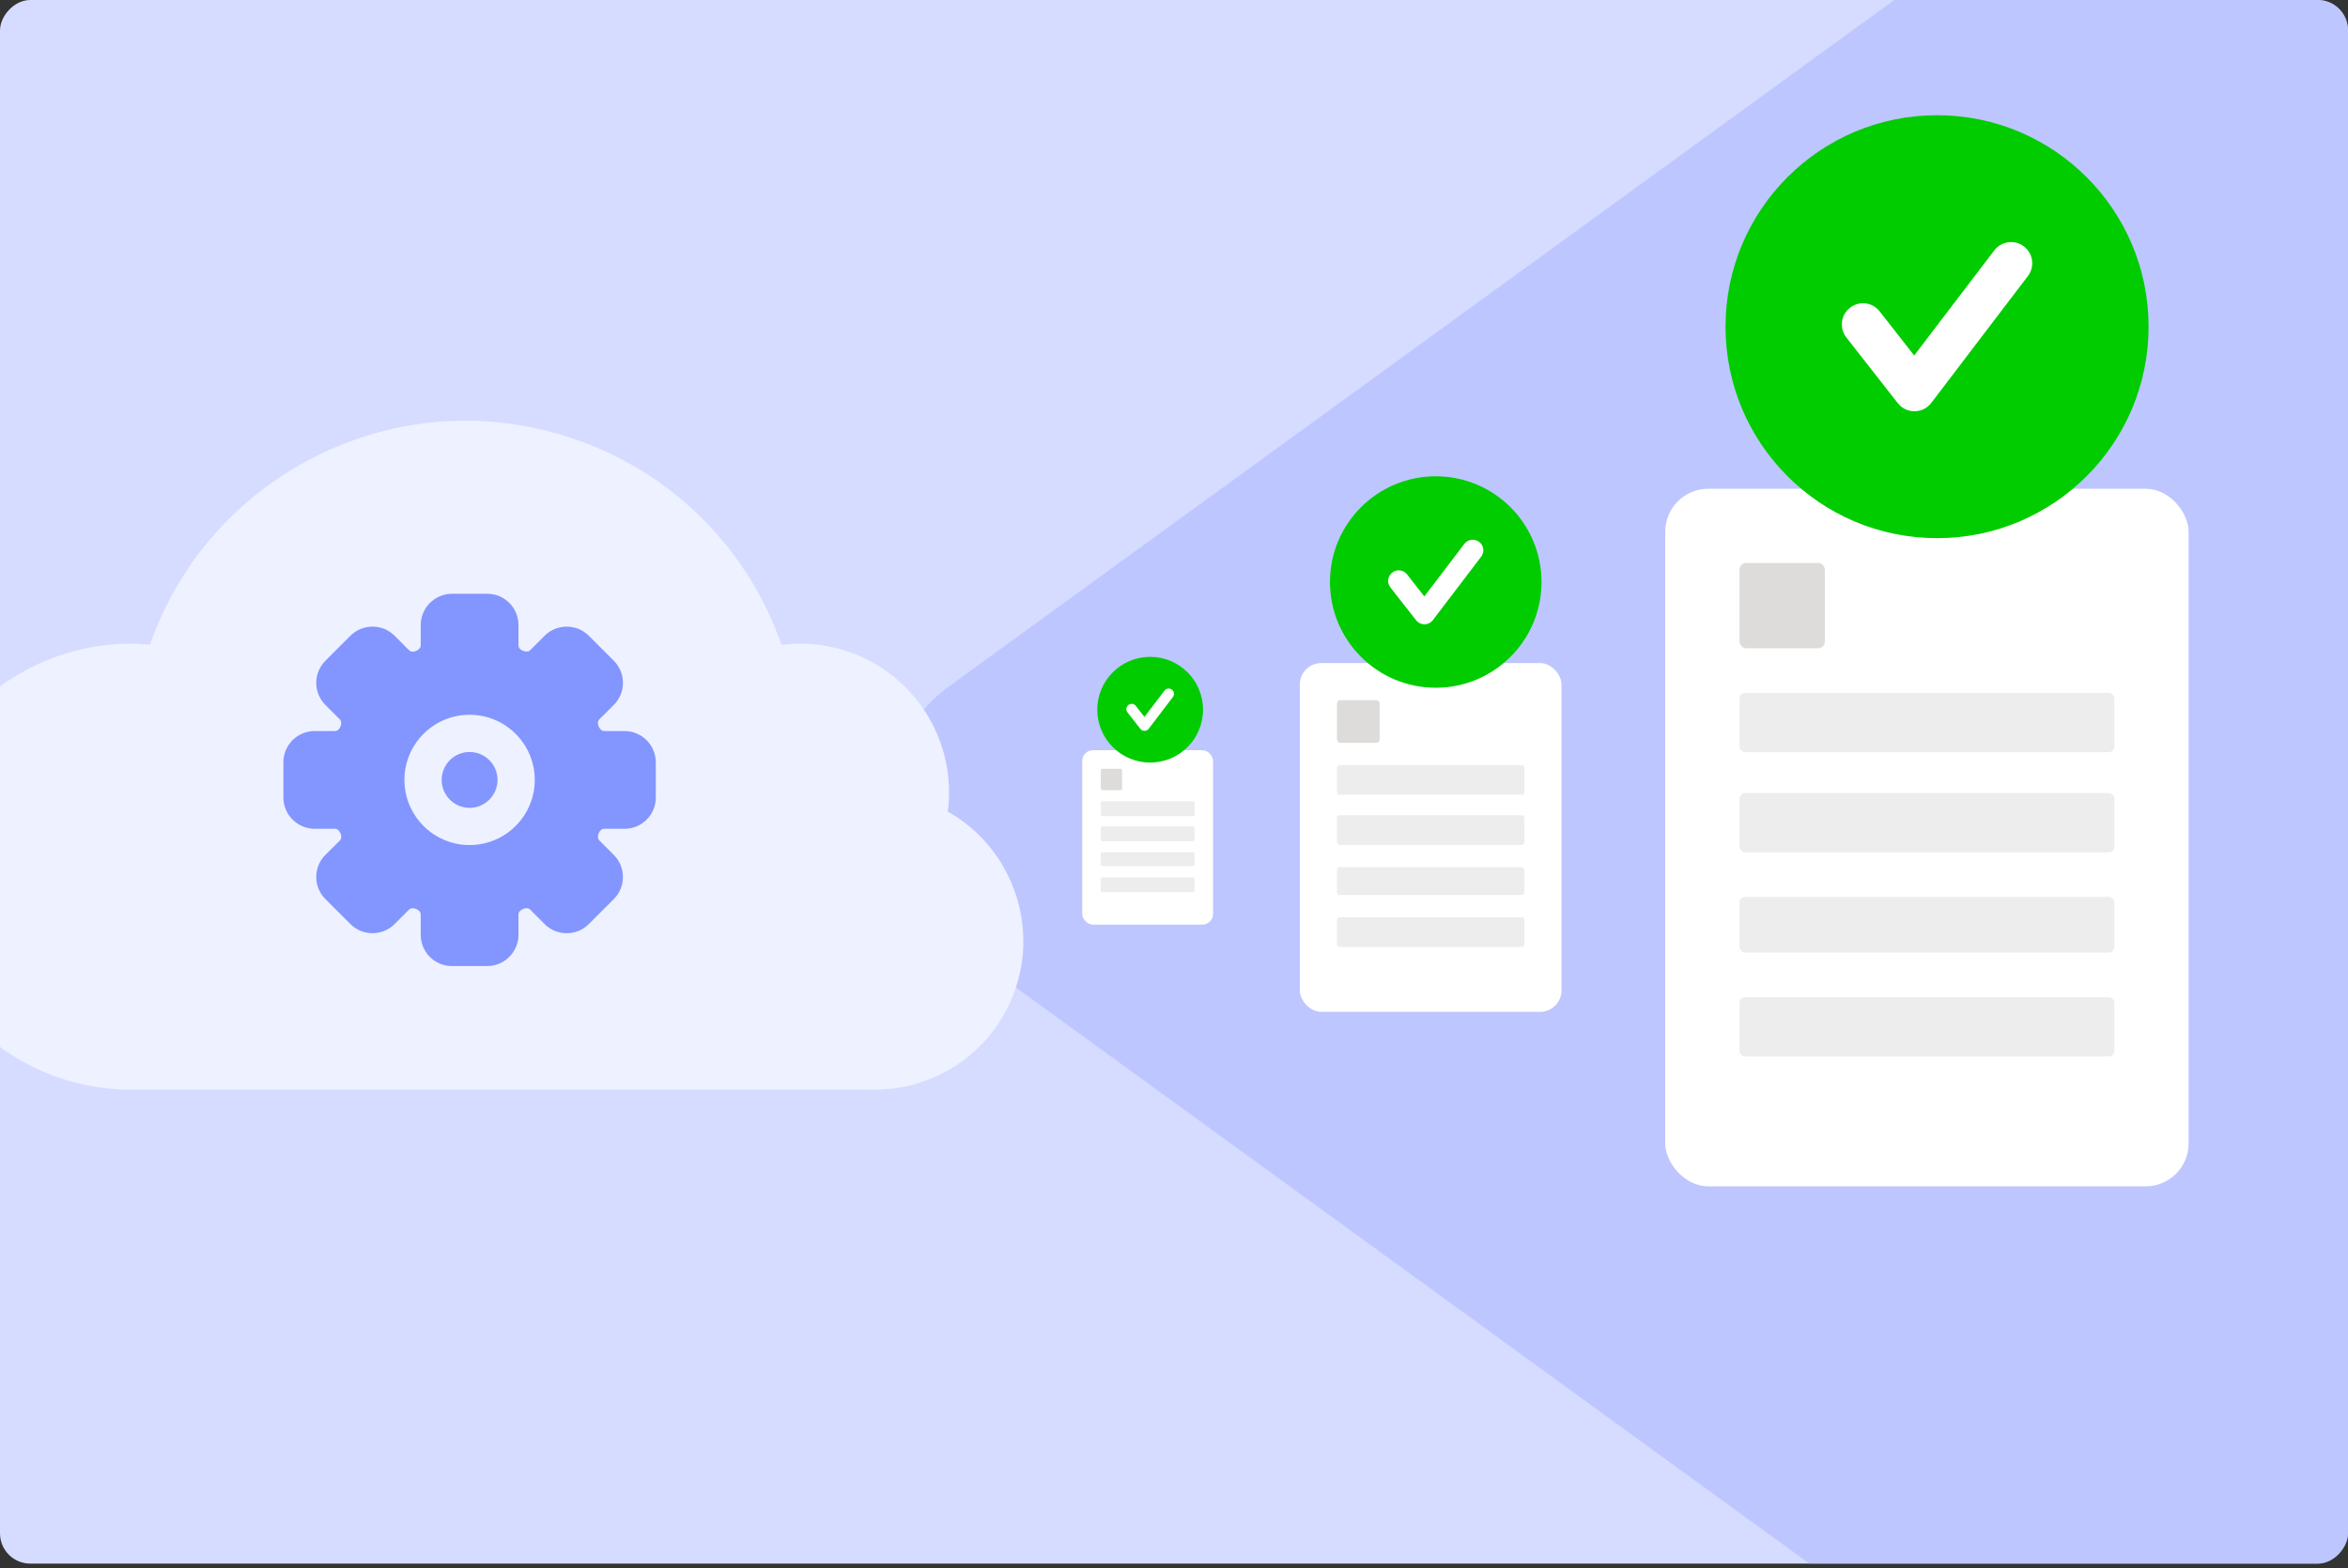 <svg width="440" height="294" viewBox="0 0 440 294" fill="none" xmlns="http://www.w3.org/2000/svg">
<rect x="0" y="0" width="440" height="294" fill="#333333" stroke="none"/>
<g clip-path="url(#clip0_618_10202)">
<rect width="440" height="293.097" rx="5.677" transform="matrix(-1 0 0 1 440 0)" fill="#D6DCFF"/>
<path opacity="0.6" d="M178.048 128.513C161.864 140.268 161.864 164.394 178.048 176.149L501.018 410.728C509.366 416.791 520.279 418.041 529.783 414.023L724.165 331.83C732.692 328.224 739.027 320.816 741.265 311.832L779.157 159.725C780.365 154.876 780.319 149.798 779.022 144.972L741.219 4.251C738.991 -4.04 733.256 -10.945 725.515 -14.657L530.295 -108.249C520.546 -112.923 509.018 -111.876 500.27 -105.522L178.048 128.513Z" fill="#ACB8FF"/>
<path fill-rule="evenodd" clip-rule="evenodd" d="M28.109 120.831C33.278 106.061 43.614 93.916 57.474 86.429C72.209 78.469 89.163 76.72 105.211 81.514C124.621 87.308 139.836 101.908 146.462 120.891C147.626 120.734 148.803 120.654 149.98 120.654C165.346 120.654 177.848 133.157 177.848 148.534C177.845 149.732 177.764 150.931 177.604 152.122C189.914 159.062 195.219 174.387 189.423 187.597C184.978 197.717 174.967 204.26 163.914 204.263H24.576C1.527 204.263 -17.229 185.511 -17.229 162.459C-17.229 139.407 1.523 120.654 24.601 120.654C25.771 120.665 26.945 120.724 28.109 120.831Z" fill="#EEF1FF"/>
<path d="M88 140.959C85.114 140.959 82.766 143.308 82.766 146.193C82.766 149.079 85.114 151.427 88 151.427C90.885 151.427 93.234 149.079 93.234 146.193C93.234 143.308 90.885 140.959 88 140.959ZM88 158.406C81.266 158.406 75.787 152.927 75.787 146.193C75.787 139.459 81.266 133.981 88 133.981C94.734 133.981 100.212 139.459 100.212 146.193C100.212 152.927 94.734 158.406 88 158.406ZM117.02 137.034H113.238C112.725 137.034 112.376 136.626 112.163 136.113C112.002 135.726 111.961 135.188 112.327 134.822L115.014 132.149C116.123 131.043 116.737 129.567 116.737 128.004C116.737 126.434 116.13 124.961 115.021 123.855L110.342 119.176C108.06 116.887 104.337 116.894 102.048 119.176L99.361 121.866C98.998 122.233 98.461 122.187 97.955 121.978C97.571 121.821 97.159 121.468 97.159 120.956V117.149C97.159 113.925 94.539 111.301 91.311 111.301H84.71C81.472 111.301 78.841 113.935 78.841 117.173V120.956C78.841 121.468 78.432 121.817 77.919 122.03C77.532 122.194 76.991 122.236 76.628 121.866L73.959 119.183C72.85 118.07 71.377 117.459 69.81 117.459H69.803C68.237 117.459 66.764 118.066 65.658 119.176L60.983 123.852C58.697 126.134 58.697 129.853 60.983 132.146L63.673 134.832C64.036 135.195 63.994 135.736 63.785 136.238C63.627 136.622 63.275 137.034 62.762 137.034H58.955C55.731 137.034 53.107 139.654 53.107 142.882V149.484C53.107 152.722 55.742 155.353 58.98 155.353H62.762C63.275 155.353 63.624 155.761 63.837 156.274C63.997 156.661 64.039 157.198 63.673 157.565L60.99 160.234C59.877 161.344 59.266 162.816 59.266 164.383C59.263 165.953 59.873 167.425 60.983 168.535L65.658 173.21C67.94 175.499 71.663 175.492 73.952 173.21L76.639 170.52C77.005 170.161 77.543 170.203 78.045 170.409C78.429 170.566 78.841 170.918 78.841 171.431V175.238C78.841 178.462 81.461 181.086 84.689 181.086H91.29C94.528 181.086 97.159 178.451 97.159 175.213V171.431C97.159 170.918 97.567 170.569 98.08 170.356C98.464 170.196 99.005 170.154 99.371 170.52L102.041 173.204C103.15 174.317 104.623 174.927 106.189 174.927H106.196C107.763 174.927 109.235 174.32 110.342 173.21L115.017 168.535C117.303 166.253 117.303 162.533 115.017 160.241L112.327 157.554C111.964 157.191 112.006 156.651 112.17 156.263C112.17 156.256 112.215 156.152 112.215 156.148C112.372 155.764 112.725 155.353 113.238 155.353H117.044C120.268 155.353 122.892 152.732 122.892 149.505V142.903C122.892 139.665 120.258 137.034 117.02 137.034Z" fill="#8395FF"/>
<rect x="312.057" y="91.615" width="98.074" height="130.766" rx="8.048" fill="white"/>
<rect x="325.972" y="105.525" width="15.998" height="15.998" rx="1.254" fill="#DEDCDA"/>
<rect x="325.972" y="129.872" width="70.252" height="11.129" rx="1.052" fill="#EDEDED"/>
<rect x="325.972" y="148.65" width="70.252" height="11.129" rx="1.052" fill="#EDEDED"/>
<rect x="325.972" y="168.128" width="70.252" height="10.434" rx="1.052" fill="#EDEDED"/>
<rect x="325.972" y="186.907" width="70.252" height="11.129" rx="1.052" fill="#EDEDED"/>
<circle cx="364.18" cy="61.235" r="26.162" fill="white"/>
<path d="M380.015 51.742L361.908 75.525C361.163 76.504 360.009 77.083 358.78 77.091H358.753C357.536 77.091 356.386 76.528 355.633 75.569L345.993 63.253C344.645 61.533 344.946 59.039 346.671 57.692C348.391 56.34 350.888 56.641 352.236 58.369L358.709 66.638L373.709 46.941C375.033 45.201 377.518 44.86 379.266 46.188C381.006 47.516 381.343 50.002 380.015 51.742ZM362.99 21.596C341.097 21.596 323.351 39.342 323.351 61.235C323.351 83.124 341.097 100.875 362.99 100.875C384.883 100.875 402.63 83.124 402.63 61.235C402.63 39.342 384.883 21.596 362.99 21.596Z" fill="#00CC00"/>
<rect x="243.58" y="124.29" width="49.037" height="65.383" rx="4.024" fill="white"/>
<rect x="250.535" y="131.245" width="7.999" height="7.999" rx="0.627" fill="#DEDCDA"/>
<rect x="250.533" y="143.418" width="35.126" height="5.565" rx="0.526" fill="#EDEDED"/>
<rect x="250.533" y="152.808" width="35.126" height="5.565" rx="0.526" fill="#EDEDED"/>
<rect x="250.54" y="162.547" width="35.126" height="5.217" rx="0.526" fill="#EDEDED"/>
<rect x="250.535" y="171.936" width="35.126" height="5.565" rx="0.526" fill="#EDEDED"/>
<circle cx="269.642" cy="109.1" r="13.081" fill="white"/>
<path d="M277.561 104.351L268.507 116.243C268.135 116.733 267.558 117.022 266.943 117.026H266.93C266.321 117.026 265.746 116.745 265.37 116.265L260.55 110.107C259.876 109.247 260.026 108 260.889 107.326C261.749 106.65 262.997 106.801 263.671 107.665L266.908 111.8L274.408 101.951C275.07 101.081 276.312 100.911 277.186 101.575C278.056 102.239 278.225 103.481 277.561 104.351ZM269.048 89.278C258.102 89.278 249.229 98.152 249.229 109.098C249.229 120.043 258.102 128.918 269.048 128.918C279.995 128.918 288.868 120.043 288.868 109.098C288.868 98.152 279.995 89.278 269.048 89.278Z" fill="#00CC00"/>
<rect x="202.799" y="140.629" width="24.519" height="32.691" rx="2.012" fill="white"/>
<rect x="206.279" y="144.106" width="3.999" height="3.999" rx="0.313" fill="#DEDCDA"/>
<rect x="206.279" y="150.191" width="17.563" height="2.782" rx="0.263" fill="#EDEDED"/>
<rect x="206.279" y="154.888" width="17.563" height="2.782" rx="0.263" fill="#EDEDED"/>
<rect x="206.279" y="159.755" width="17.563" height="2.608" rx="0.263" fill="#EDEDED"/>
<rect x="206.279" y="164.45" width="17.563" height="2.782" rx="0.263" fill="#EDEDED"/>
<circle cx="215.833" cy="133.033" r="6.541" fill="white"/>
<path d="M219.788 130.66L215.261 136.605C215.075 136.85 214.787 136.995 214.48 136.997H214.473C214.168 136.997 213.881 136.856 213.693 136.616L211.283 133.537C210.946 133.107 211.021 132.484 211.452 132.147C211.882 131.809 212.506 131.884 212.843 132.316L214.462 134.384L218.212 129.459C218.543 129.024 219.164 128.939 219.601 129.271C220.036 129.603 220.12 130.224 219.788 130.66ZM215.532 123.123C210.059 123.123 205.622 127.56 205.622 133.033C205.622 138.505 210.059 142.943 215.532 142.943C221.005 142.943 225.442 138.505 225.442 133.033C225.442 127.56 221.005 123.123 215.532 123.123Z" fill="#00CC00"/>
</g>
<defs>
<clipPath id="clip0_618_10202">
<rect width="440" height="293.097" rx="5.677" transform="matrix(-1 0 0 1 440 0)" fill="white"/>
</clipPath>
</defs>
</svg>
